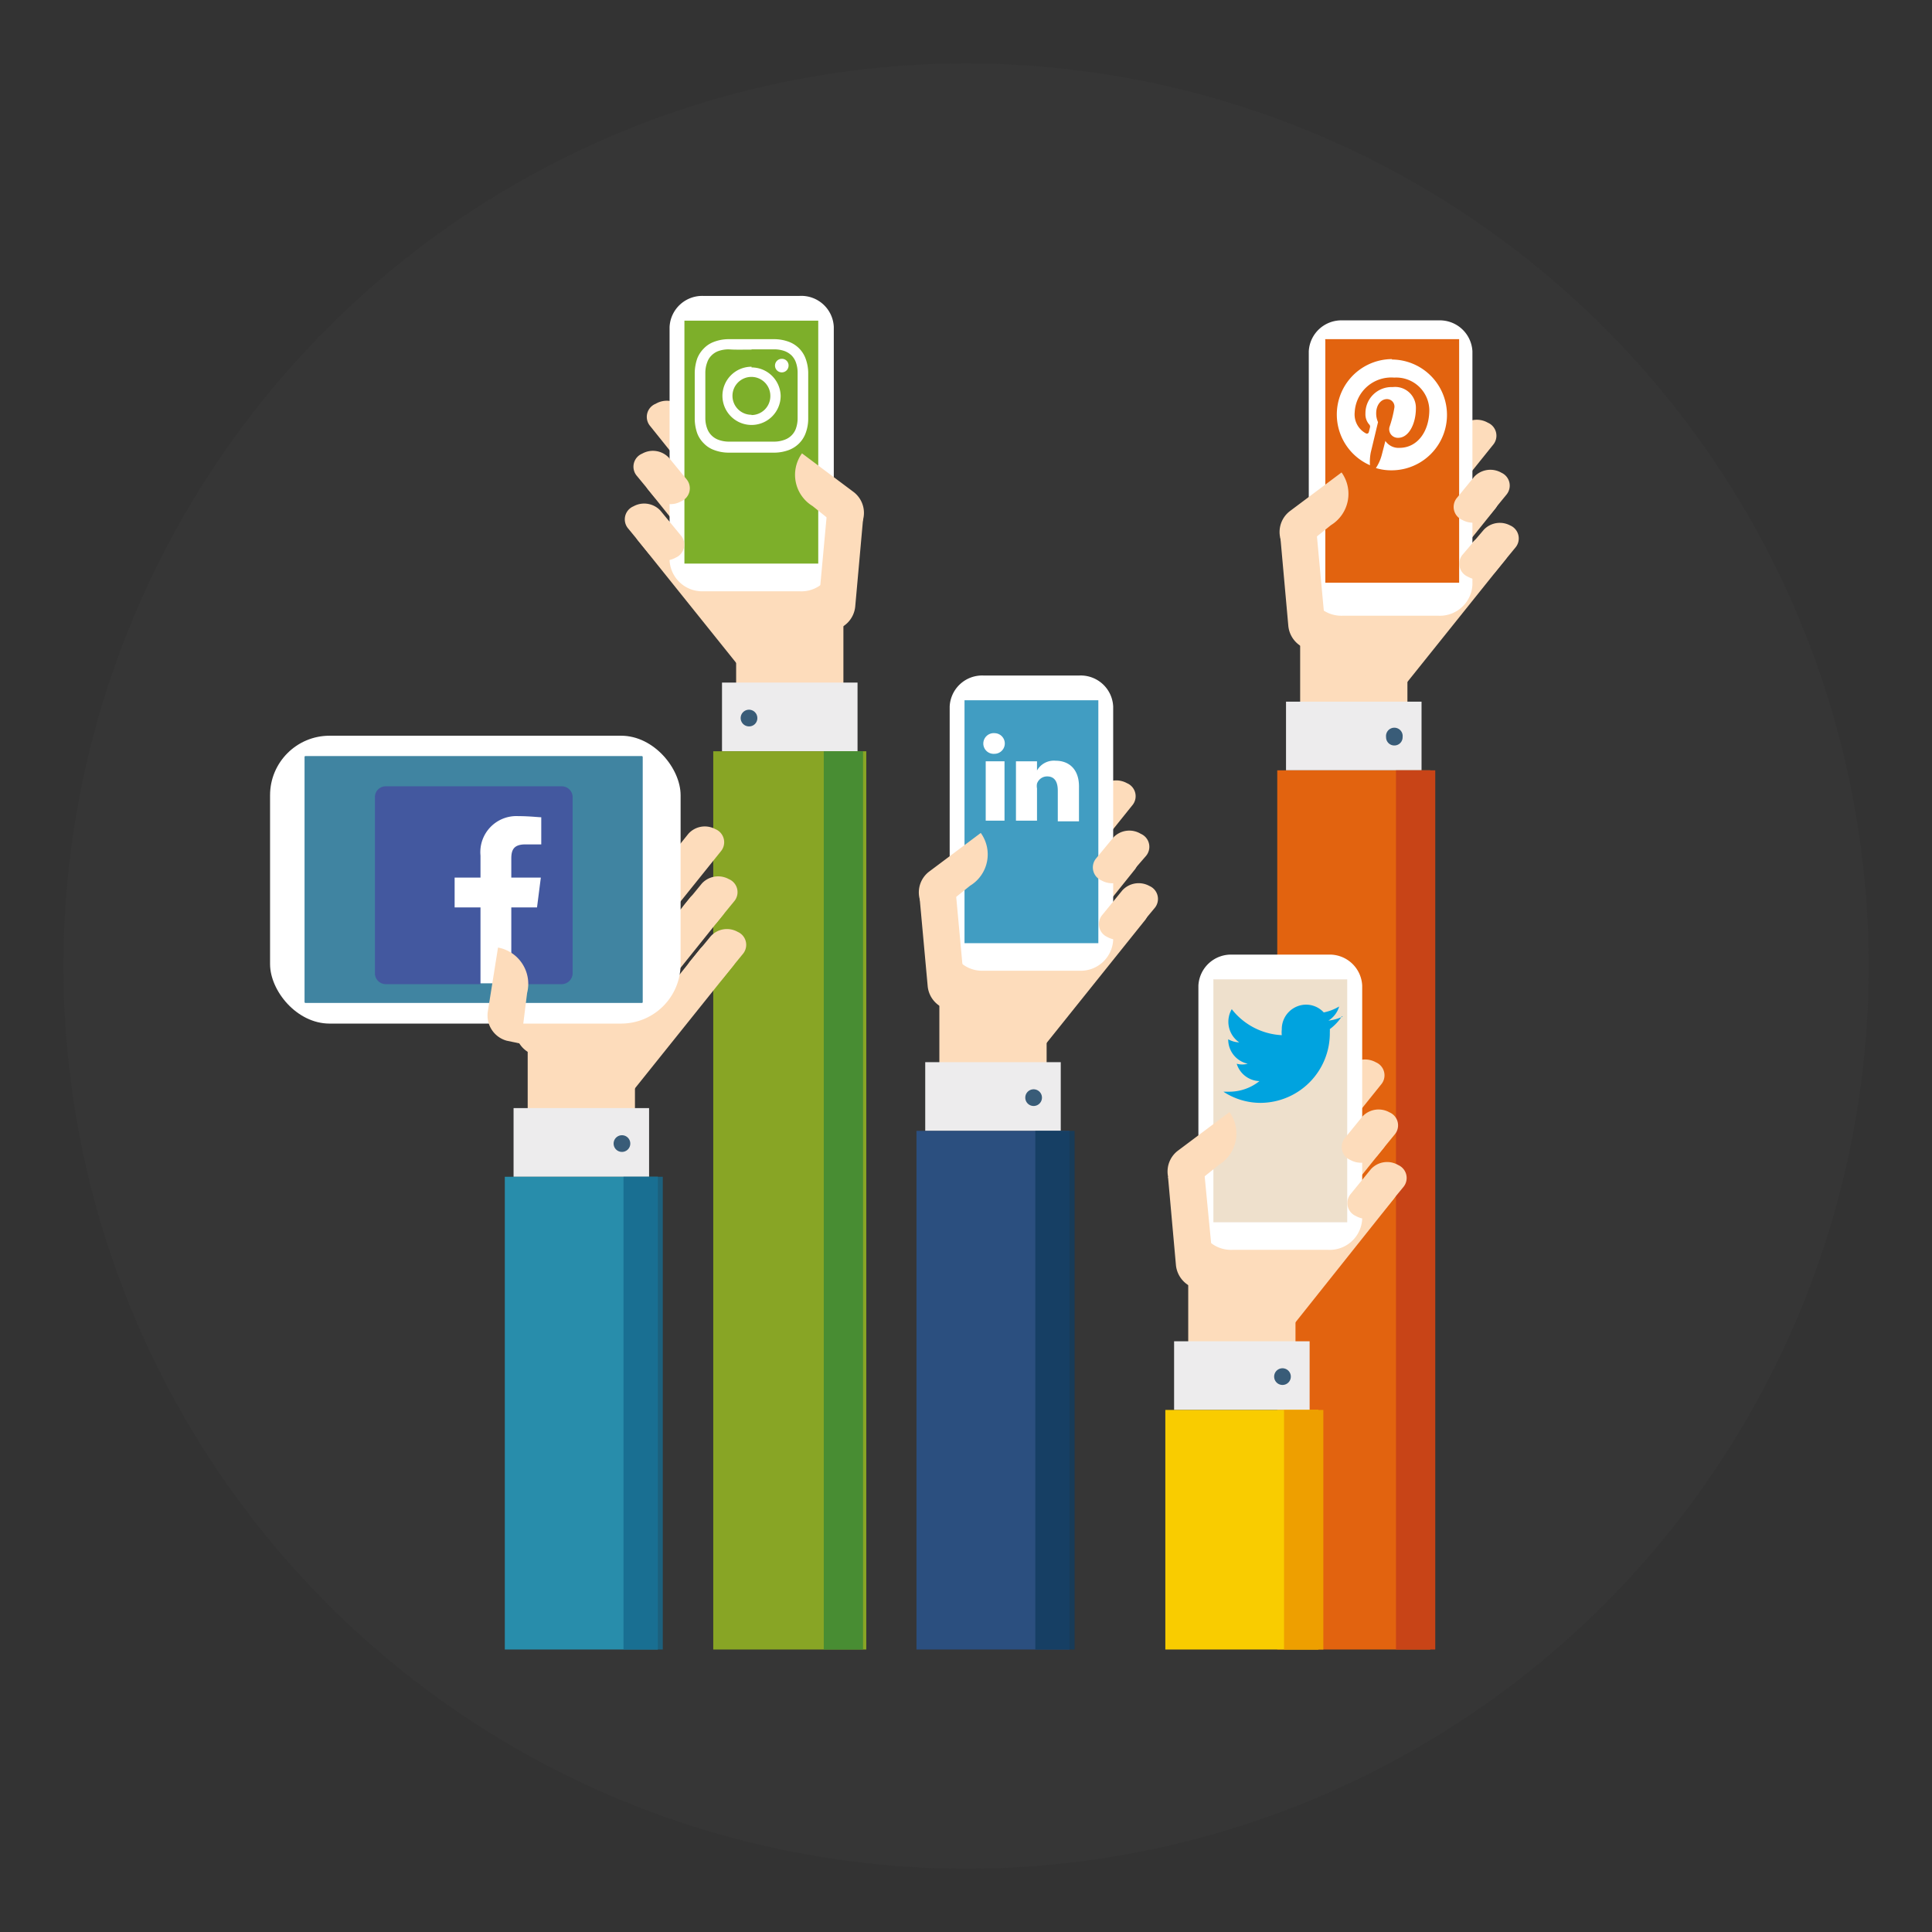 <svg id="Warstwa_1" data-name="Warstwa 1" xmlns="http://www.w3.org/2000/svg" xmlns:xlink="http://www.w3.org/1999/xlink" viewBox="0 0 136.71 136.71"><rect x="0" y="0" width="136.71" height="136.71" fill="#333333" stroke="none"/><defs><style>.cls-1{fill:none;}.cls-2{fill:#595958;opacity:0.1;}.cls-3{clip-path:url(#clip-path);}.cls-4{fill:#fddcbb;}.cls-5{fill:#fff;}.cls-6{fill:#1887b4;}.cls-16,.cls-17,.cls-18,.cls-19,.cls-6,.cls-8,.cls-9{opacity:0.82;}.cls-15,.cls-16,.cls-17,.cls-18,.cls-19,.cls-6,.cls-8,.cls-9{isolation:isolate;}.cls-7{fill:#edeced;}.cls-8{fill:#123c5e;}.cls-9{fill:#29548f;}.cls-10{fill:#e2630f;}.cls-11{fill:#c84417;}.cls-12{fill:#eee0cc;}.cls-13{fill:#f9cc00;}.cls-14{fill:#ee9f00;}.cls-15{fill:#7daf2a;}.cls-16{fill:#9abd22;}.cls-17{fill:#3a8836;}.cls-18{fill:#25a0c4;}.cls-19{fill:#16698c;}.cls-20{fill:#43589f;}.cls-21{fill:#00a3df;}</style><clipPath id="clip-path"><rect class="cls-1" x="0.23" y="12.59" width="128.2" height="104.13"/></clipPath></defs><circle class="cls-2" cx="68.36" cy="68.36" r="63.87"/><g class="cls-3"><path class="cls-4" d="M79.89,60h0a1,1,0,0,1,.37,1.58l-7.63,9.51a1.57,1.57,0,0,1-1.91.3h0a1,1,0,0,1-.36-1.58L78,60.26A1.55,1.55,0,0,1,79.89,60Z"/><polygon class="cls-4" points="66.47 77.44 74.06 77.44 74.06 71.48 77.75 63.05 66.47 63.05 66.47 77.44"/><path class="cls-4" d="M80.61,63.56h0A1,1,0,0,1,81,65.14l-7.63,9.52a1.56,1.56,0,0,1-1.91.3h0a1,1,0,0,1-.36-1.58l7.63-9.52A1.57,1.57,0,0,1,80.61,63.56Z"/><path class="cls-4" d="M79.75,55.42h0A1,1,0,0,1,80.11,57l-7.35,9.16a1.57,1.57,0,0,1-1.91.3h0a1,1,0,0,1-.36-1.58l7.35-9.16A1.57,1.57,0,0,1,79.75,55.42Z"/><path class="cls-5" d="M69.59,47.8h6.79A2.3,2.3,0,0,1,78.77,50V66.5a2.3,2.3,0,0,1-2.39,2.19H69.59A2.3,2.3,0,0,1,67.2,66.5V50A2.3,2.3,0,0,1,69.59,47.8Z"/><path class="cls-6" d="M68.25,49.55h9.47a0,0,0,0,1,0,0V66.74a0,0,0,0,1,0,0H68.25a0,0,0,0,1,0,0V49.58A0,0,0,0,1,68.25,49.55Z"/><path class="cls-4" d="M81.33,62.69h0a1,1,0,0,1,.36,1.58L80.25,66a1.55,1.55,0,0,1-1.9.3h0A1,1,0,0,1,78,64.74L79.42,63A1.57,1.57,0,0,1,81.33,62.69Z"/><path class="cls-4" d="M80.72,59h0a1,1,0,0,1,.36,1.58L79.85,62a1.56,1.56,0,0,1-1.91.3h0a1,1,0,0,1-.36-1.58l1.23-1.49A1.56,1.56,0,0,1,80.72,59Z"/><rect class="cls-7" x="65.47" y="75.16" width="9.59" height="4.86"/><path class="cls-8" d="M73.14,78.26a.59.59,0,0,0,0-1.18.59.59,0,0,0,0,1.18Z"/><rect class="cls-9" x="64.85" y="80.02" width="10.83" height="90.45"/><path class="cls-4" d="M67.4,71.48h1l-.11-1.2-.65-7.06c-.18-2-1.3.28-2.57.28l.57,6.24A1.88,1.88,0,0,0,67.4,71.48Z"/><path class="cls-4" d="M65.3,64.13l.54.81.93-.76,1.88-1.51a2.59,2.59,0,0,0,.75-3.73l-3.66,2.74A1.85,1.85,0,0,0,65.3,64.13Z"/><rect class="cls-8" x="73.26" y="80.02" width="2.78" height="90.45"/><path class="cls-4" d="M105.42,34.45h0a1,1,0,0,1,.36,1.58l-7.63,9.51a1.56,1.56,0,0,1-1.91.3h0a1,1,0,0,1-.36-1.58l7.63-9.51A1.57,1.57,0,0,1,105.42,34.45Z"/><polygon class="cls-4" points="92 51.93 99.59 51.93 99.59 45.97 103.28 37.54 92 37.54 92 51.93"/><path class="cls-4" d="M106.14,38.06h0a1,1,0,0,1,.36,1.57l-7.63,9.52a1.57,1.57,0,0,1-1.91.3h0a1,1,0,0,1-.36-1.58l7.63-9.52A1.55,1.55,0,0,1,106.14,38.06Z"/><path class="cls-4" d="M105.28,29.91h0a1,1,0,0,1,.36,1.58l-7.36,9.16a1.55,1.55,0,0,1-1.9.3h0A1,1,0,0,1,96,39.37l7.35-9.16A1.56,1.56,0,0,1,105.28,29.91Z"/><path class="cls-5" d="M95,22.67h6.79a2.31,2.31,0,0,1,2.4,2.19V41.38a2.31,2.31,0,0,1-2.4,2.19H95a2.31,2.31,0,0,1-2.39-2.19V24.86A2.31,2.31,0,0,1,95,22.67Z"/><path class="cls-10" d="M93.78,24h9.47a0,0,0,0,1,0,0V41.23a0,0,0,0,1,0,0H93.78a0,0,0,0,1,0,0V24.07S93.76,24,93.78,24Z"/><path class="cls-4" d="M106.86,37.18h0a1,1,0,0,1,.36,1.58l-1.44,1.75a1.56,1.56,0,0,1-1.91.3h0a1,1,0,0,1-.36-1.58L105,37.48A1.56,1.56,0,0,1,106.86,37.18Z"/><path class="cls-4" d="M106.24,33.45h0A1,1,0,0,1,106.6,35l-1.22,1.49a1.57,1.57,0,0,1-1.91.3h0a1,1,0,0,1-.36-1.58l1.22-1.49A1.57,1.57,0,0,1,106.24,33.45Z"/><rect class="cls-7" x="91" y="49.65" width="9.59" height="4.86"/><path class="cls-8" d="M98.66,52.75a.58.58,0,0,0,.59-.59.59.59,0,1,0-1.17,0A.58.58,0,0,0,98.66,52.75Z"/><rect class="cls-10" x="90.38" y="54.51" width="10.83" height="90.45"/><path class="cls-4" d="M92.92,46h1l-.1-1.2-.65-7.05c-.18-2-1.3.27-2.57.27l.56,6.24A1.9,1.9,0,0,0,92.92,46Z"/><path class="cls-4" d="M90.82,38.62l.54.81.94-.76,1.88-1.51a2.6,2.6,0,0,0,.75-3.73l-3.66,2.74A1.86,1.86,0,0,0,90.82,38.62Z"/><rect class="cls-11" x="98.78" y="54.51" width="2.78" height="90.45"/><path class="cls-4" d="M97.5,79.71h0a1,1,0,0,1,.36,1.58L90.23,90.8a1.56,1.56,0,0,1-1.91.3h0A1,1,0,0,1,88,89.52L95.59,80A1.57,1.57,0,0,1,97.5,79.71Z"/><polygon class="cls-4" points="84.08 97.19 91.67 97.19 91.67 91.23 95.36 82.8 84.08 82.8 84.08 97.19"/><path class="cls-4" d="M98.22,83.31h0a1,1,0,0,1,.36,1.58L91,94.41a1.57,1.57,0,0,1-1.91.3h0a1,1,0,0,1-.36-1.58l7.63-9.52A1.56,1.56,0,0,1,98.22,83.31Z"/><path class="cls-4" d="M97.36,75.17h0a1,1,0,0,1,.36,1.58l-7.36,9.16a1.55,1.55,0,0,1-1.9.3h0a1,1,0,0,1-.36-1.58l7.35-9.16A1.56,1.56,0,0,1,97.36,75.17Z"/><path class="cls-5" d="M87.2,67.55H94a2.3,2.3,0,0,1,2.39,2.19V86.25A2.3,2.3,0,0,1,94,88.44H87.2a2.31,2.31,0,0,1-2.4-2.19V69.74A2.31,2.31,0,0,1,87.2,67.55Z"/><path class="cls-12" d="M85.86,69.3h9.47a0,0,0,0,1,0,0V86.49a0,0,0,0,1,0,0H85.86a0,0,0,0,1,0,0V69.33S85.84,69.3,85.86,69.3Z"/><path class="cls-4" d="M98.94,82.44h0A1,1,0,0,1,99.3,84l-1.44,1.75a1.56,1.56,0,0,1-1.91.3h0a1,1,0,0,1-.36-1.58L97,82.74A1.55,1.55,0,0,1,98.94,82.44Z"/><path class="cls-4" d="M98.32,78.71h0a1,1,0,0,1,.36,1.58l-1.22,1.49a1.57,1.57,0,0,1-1.91.3h0a1,1,0,0,1-.36-1.58L96.41,79A1.57,1.57,0,0,1,98.32,78.71Z"/><rect class="cls-7" x="83.08" y="94.91" width="9.59" height="4.86"/><path class="cls-8" d="M90.74,98a.59.59,0,1,0-.58-.59A.59.59,0,0,0,90.74,98Z"/><rect class="cls-13" x="82.46" y="99.77" width="10.83" height="90.45"/><path class="cls-4" d="M85,91.23h1l-.1-1.2L85.22,83c-.18-2-1.3.28-2.57.28l.56,6.24A1.9,1.9,0,0,0,85,91.23Z"/><path class="cls-4" d="M82.9,83.88l.54.81.94-.76,1.88-1.51A2.6,2.6,0,0,0,87,78.69l-3.66,2.74A1.85,1.85,0,0,0,82.9,83.88Z"/><rect class="cls-14" x="90.86" y="99.77" width="2.78" height="90.45"/><path class="cls-4" d="M46.26,33.1h0a1,1,0,0,0-.37,1.58l7.64,9.52a1.55,1.55,0,0,0,1.9.29h0a1,1,0,0,0,.37-1.57L48.16,33.4A1.55,1.55,0,0,0,46.26,33.1Z"/><polygon class="cls-4" points="59.68 50.59 52.09 50.59 52.09 44.62 48.4 36.2 59.68 36.2 59.68 50.59"/><path class="cls-4" d="M45.54,36.71h0a1,1,0,0,0-.36,1.58l7.63,9.51a1.56,1.56,0,0,0,1.91.3h0a1,1,0,0,0,.36-1.58L47.45,37A1.57,1.57,0,0,0,45.54,36.71Z"/><path class="cls-4" d="M46.4,28.57h0A1,1,0,0,0,46,30.14l7.35,9.16a1.57,1.57,0,0,0,1.91.3h0A1,1,0,0,0,55.66,38l-7.35-9.16A1.55,1.55,0,0,0,46.4,28.57Z"/><path class="cls-5" d="M56.56,20.94H49.77a2.31,2.31,0,0,0-2.39,2.19V39.65a2.31,2.31,0,0,0,2.39,2.19h6.79A2.3,2.3,0,0,0,59,39.65V23.13A2.3,2.3,0,0,0,56.56,20.94Z"/><path class="cls-15" d="M57.9,22.69H48.43a0,0,0,0,0,0,0V39.88a0,0,0,0,0,0,0H57.9s0,0,0,0V22.72A0,0,0,0,0,57.9,22.69Z"/><path class="cls-4" d="M44.82,35.83h0a1,1,0,0,0-.36,1.58l1.44,1.75a1.56,1.56,0,0,0,1.91.3h0a1,1,0,0,0,.36-1.58l-1.44-1.75A1.57,1.57,0,0,0,44.82,35.83Z"/><path class="cls-4" d="M45.44,32.1h0a1,1,0,0,0-.37,1.58l1.23,1.49a1.55,1.55,0,0,0,1.91.3h0a1,1,0,0,0,.36-1.57l-1.23-1.5A1.55,1.55,0,0,0,45.44,32.1Z"/><rect class="cls-7" x="51.09" y="48.3" width="9.59" height="4.86"/><path class="cls-8" d="M53,51.4a.59.59,0,1,1,.59-.59A.58.58,0,0,1,53,51.4Z"/><rect class="cls-16" x="50.47" y="53.16" width="10.83" height="90.45"/><path class="cls-4" d="M58.76,44.62h-1l.1-1.2.65-7.05c.18-2,1.3.27,2.57.27l-.56,6.24A1.89,1.89,0,0,1,58.76,44.62Z"/><path class="cls-4" d="M60.85,37.28l-.54.8-.93-.76L57.5,35.81a2.59,2.59,0,0,1-.75-3.73l3.66,2.74A1.86,1.86,0,0,1,60.85,37.28Z"/><rect class="cls-17" x="58.29" y="53.16" width="2.78" height="90.45"/><path class="cls-4" d="M50.76,63.21h0a1,1,0,0,1,.36,1.58L43.49,74.3a1.56,1.56,0,0,1-1.91.3h0A1,1,0,0,1,41.22,73l7.63-9.51A1.57,1.57,0,0,1,50.76,63.21Z"/><polygon class="cls-4" points="37.34 80.69 44.93 80.69 44.93 74.73 48.62 66.3 37.34 66.3 37.34 80.69"/><path class="cls-4" d="M51.48,66.81h0a1,1,0,0,1,.36,1.58l-7.63,9.52a1.56,1.56,0,0,1-1.91.29h0a1,1,0,0,1-.36-1.57l7.63-9.52A1.56,1.56,0,0,1,51.48,66.81Z"/><path class="cls-4" d="M50.62,58.67h0A1,1,0,0,1,51,60.25l-7.36,9.16a1.55,1.55,0,0,1-1.9.3h0a1,1,0,0,1-.36-1.58L48.71,59A1.56,1.56,0,0,1,50.62,58.67Z"/><path class="cls-4" d="M52.2,65.94h0a1,1,0,0,1,.36,1.57l-1.44,1.76a1.56,1.56,0,0,1-1.91.3h0A1,1,0,0,1,48.85,68l1.44-1.75A1.55,1.55,0,0,1,52.2,65.94Z"/><path class="cls-4" d="M51.58,62.21h0a1,1,0,0,1,.36,1.58l-1.22,1.49a1.57,1.57,0,0,1-1.91.3h0A1,1,0,0,1,48.45,64l1.22-1.49A1.57,1.57,0,0,1,51.58,62.21Z"/><rect class="cls-7" x="36.34" y="78.41" width="9.59" height="4.86"/><path class="cls-8" d="M44,81.51a.59.59,0,1,0-.58-.59A.59.59,0,0,0,44,81.51Z"/><rect class="cls-18" x="35.72" y="83.27" width="10.83" height="90.45"/><path class="cls-4" d="M38.26,74.72h1l-.1-1.19-.65-7.06c-.18-2-1.3.28-2.57.28L36.47,73A1.89,1.89,0,0,0,38.26,74.72Z"/><rect class="cls-19" x="44.12" y="83.27" width="2.78" height="90.45"/><rect class="cls-5" x="19.11" y="52.06" width="29.05" height="20.37" rx="4.21"/><rect class="cls-19" x="21.55" y="53.5" width="23.93" height="17.47" rx="0.06"/><rect class="cls-5" x="27.2" y="56.58" width="11.85" height="13"/><g id="Icons"><g id="Color-"><path id="Facebook" class="cls-20" d="M34,69.64h-6.7a.77.77,0,0,1-.77-.78V56.41a.76.76,0,0,1,.77-.77H39.74a.77.77,0,0,1,.78.77V68.86a.78.78,0,0,1-.78.78H36.18V64.21H38l.27-2.11H36.18V60.75c0-.61.17-1,1-1h1.12V57.83c-.19,0-.85-.08-1.63-.08A2.55,2.55,0,0,0,34,60.54V62.1H32.17v2.11H34v5.43Z"/></g></g><path class="cls-4" d="M35.85,73.64l.95.2L37,72.65l.3-2.39a2.61,2.61,0,0,0-2.06-3.21l-.72,4.52A1.85,1.85,0,0,0,35.85,73.64Z"/><g id="Icons-2" data-name="Icons"><g id="Color--2" data-name="Color-"><path id="Instagram" class="cls-5" d="M53.18,24c-1.09,0-1.23,0-1.66,0a2.91,2.91,0,0,0-1,.19,1.89,1.89,0,0,0-.71.46,2.09,2.09,0,0,0-.47.71,3.3,3.3,0,0,0-.18,1c0,.43,0,.56,0,1.65s0,1.23,0,1.66a3.22,3.22,0,0,0,.18,1,2,2,0,0,0,.47.71,1.89,1.89,0,0,0,.71.46,2.91,2.91,0,0,0,1,.19c.43,0,.57,0,1.66,0s1.22,0,1.65,0a3,3,0,0,0,1-.19,2.06,2.06,0,0,0,.71-.46,2,2,0,0,0,.46-.71,2.91,2.91,0,0,0,.19-1c0-.43,0-.57,0-1.66s0-1.22,0-1.65a3,3,0,0,0-.19-1,2,2,0,0,0-1.17-1.17,3,3,0,0,0-1-.19C54.4,24,54.27,24,53.18,24Zm0,.72c1.07,0,1.2,0,1.62,0a2.16,2.16,0,0,1,.74.13,1.45,1.45,0,0,1,.47.3,1.35,1.35,0,0,1,.3.47,2.16,2.16,0,0,1,.13.74c0,.42,0,.55,0,1.62s0,1.2,0,1.62a2.18,2.18,0,0,1-.13.75,1.31,1.31,0,0,1-.77.76,2.1,2.1,0,0,1-.74.14c-.42,0-.55,0-1.62,0s-1.2,0-1.62,0a2.12,2.12,0,0,1-.75-.14,1.33,1.33,0,0,1-.76-.76,2.12,2.12,0,0,1-.14-.75c0-.42,0-.55,0-1.62s0-1.2,0-1.62a2.1,2.1,0,0,1,.14-.74,1.22,1.22,0,0,1,.3-.47,1.31,1.31,0,0,1,.46-.3,2.18,2.18,0,0,1,.75-.13C52,24.75,52.11,24.74,53.18,24.74Zm0,1.23A2.06,2.06,0,1,0,55.24,28,2.06,2.06,0,0,0,53.18,26Zm0,3.4A1.34,1.34,0,1,1,54.51,28,1.34,1.34,0,0,1,53.18,29.37Zm2.62-3.48a.48.48,0,1,1-.48-.48A.47.47,0,0,1,55.8,25.89Z"/></g></g><path class="cls-5" d="M70.39,51.88a.74.74,0,0,0-.81.73.73.73,0,0,0,.79.73h0a.73.73,0,1,0,0-1.46Z"/><rect class="cls-5" x="69.75" y="53.87" width="1.33" height="4.2"/><path class="cls-5" d="M74.7,53.83a1.37,1.37,0,0,0-1.32.69v-.65H71.89c0,.35,0,4.2,0,4.2h1.49V55.79a.92.92,0,0,1,0-.34.75.75,0,0,1,.72-.51c.52,0,.75.38.75,1v2.18h1.5V55.73C76.38,54.43,75.64,53.83,74.7,53.83Z"/><g id="Icons-3" data-name="Icons"><g id="Color--3" data-name="Color-"><path id="Pinterest" class="cls-5" d="M98.51,25.41a3.92,3.92,0,0,0-1.57,7.51A3.5,3.5,0,0,1,97,32c.08-.32.51-2.13.51-2.13a1.48,1.48,0,0,1-.13-.63c0-.58.34-1,.76-1a.53.53,0,0,1,.53.59,8.29,8.29,0,0,1-.35,1.39.61.61,0,0,0,.62.76c.75,0,1.25-1,1.25-2.09a1.47,1.47,0,0,0-1.64-1.5,1.85,1.85,0,0,0-1.93,1.88,1.09,1.09,0,0,0,.26.76.21.21,0,0,1,.06.22l-.08.32a.14.14,0,0,1-.2.1,1.52,1.52,0,0,1-.8-1.5,2.59,2.59,0,0,1,2.8-2.45A2.34,2.34,0,0,1,101.14,29c0,1.54-.85,2.69-2.11,2.69a1.12,1.12,0,0,1-1-.49s-.23.91-.28,1.08a3.09,3.09,0,0,1-.39.84,3.68,3.68,0,0,0,1.11.16,3.92,3.92,0,1,0,0-7.84"/></g></g><g id="Icons-4" data-name="Icons"><g id="Color--4" data-name="Color-"><path id="Twitter" class="cls-21" d="M95,71.94a3.31,3.31,0,0,1-1,.28,1.75,1.75,0,0,0,.76-1,3.43,3.43,0,0,1-1.09.42,1.7,1.7,0,0,0-1.26-.55,1.73,1.73,0,0,0-1.71,1.76,1.75,1.75,0,0,0,0,.4,4.79,4.79,0,0,1-3.54-1.84,1.77,1.77,0,0,0,.53,2.35,1.72,1.72,0,0,1-.78-.22v0a1.75,1.75,0,0,0,1.38,1.73,1.44,1.44,0,0,1-.78,0,1.74,1.74,0,0,0,1.61,1.23,3.42,3.42,0,0,1-2.14.75l-.41,0a4.79,4.79,0,0,0,2.64.79,4.93,4.93,0,0,0,4.89-5,1.62,1.62,0,0,0,0-.22,3.43,3.43,0,0,0,.86-.92"/></g></g></g></svg>